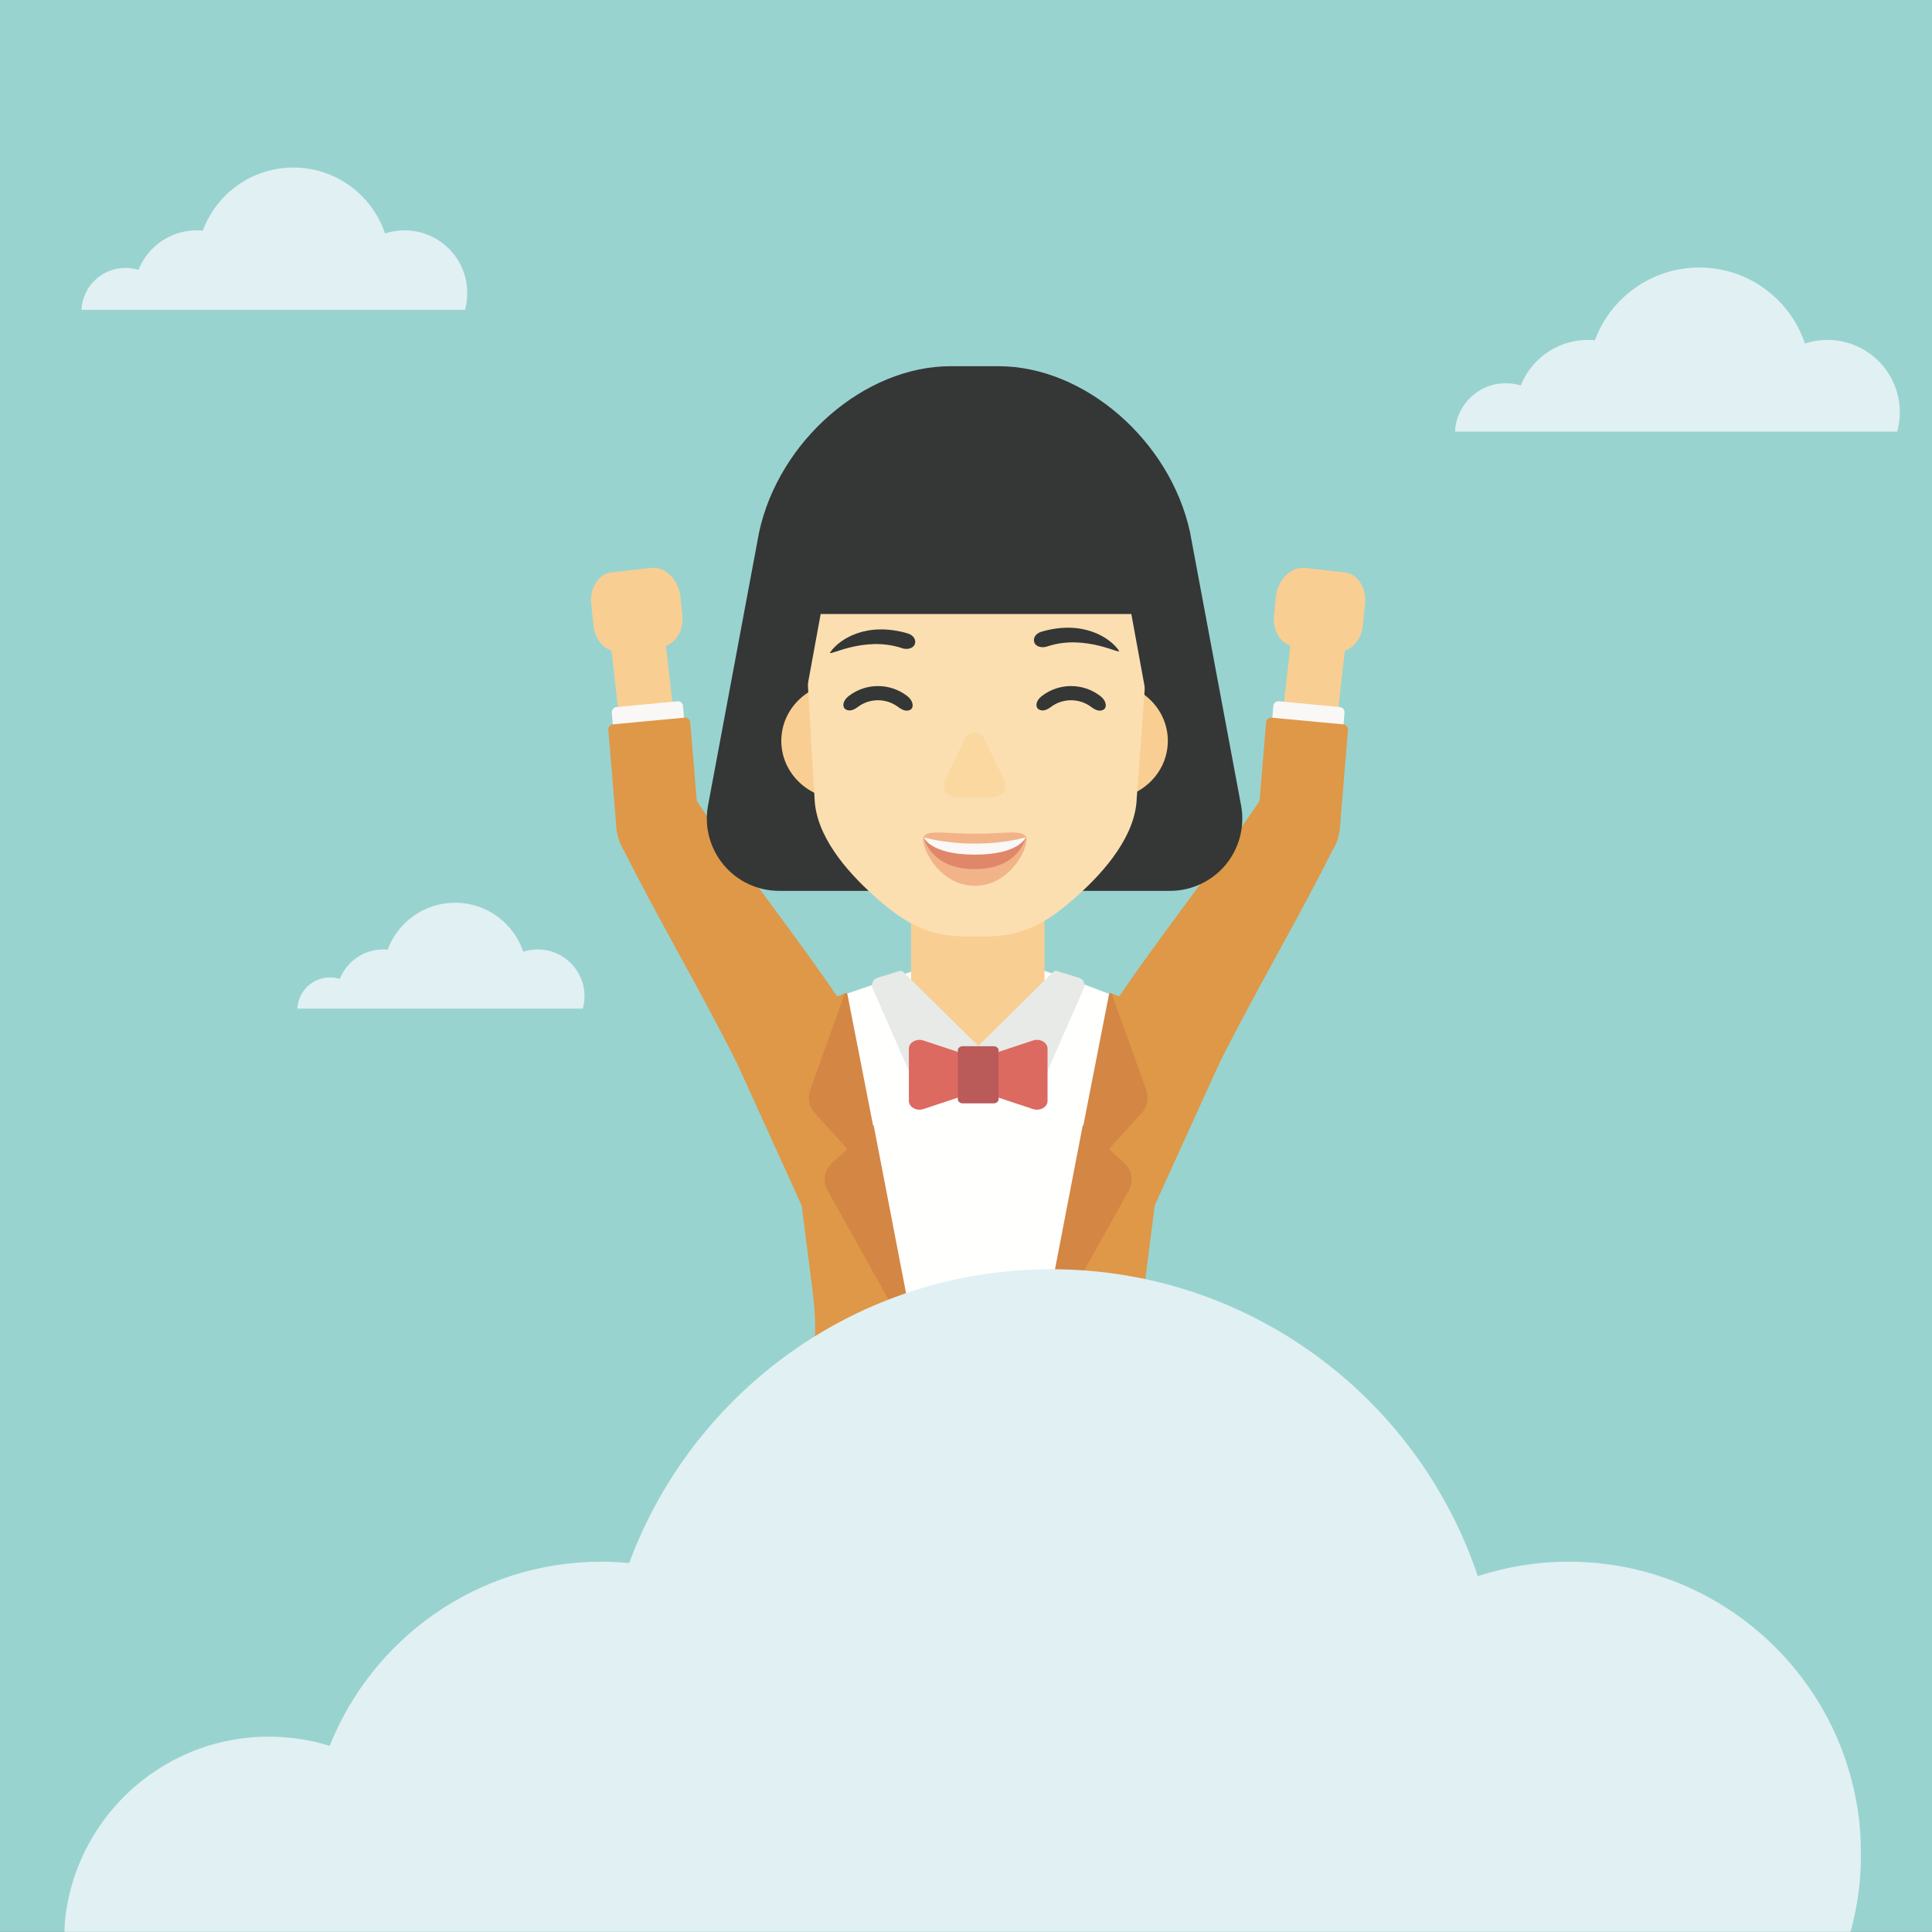 <?xml version="1.0" encoding="UTF-8"?>
<svg width="1200px" height="1200px" viewBox="0 0 1200 1200" version="1.1" xmlns="http://www.w3.org/2000/svg" xmlns:xlink="http://www.w3.org/1999/xlink">
    <rect x="0" y="0" width="1200" height="1200" fill="#808080" stroke="none"/>
    <!-- Generator: Sketch 48.2 (47327) - http://www.bohemiancoding.com/sketch -->
    <title>803_VklfQkZfVGVoX01iMl9NV0EtMTA</title>
    <desc>Created with Sketch.</desc>
    <defs>
        <polygon id="path-1" points="0.856 0.979 1116.94 0.979 1116.94 680.94 0.856 680.94"></polygon>
    </defs>
    <g id="Artboard-2" stroke="none" stroke-width="1" fill="none" fill-rule="evenodd" transform="translate(-320, -131)">
        <g id="803_VklfQkZfVGVoX01iMl9NV0EtMTA" transform="translate(320, 131)">
            <polygon id="Fill-1" fill="#99D3D0" points="0 1199.94 1200 1199.94 1200 0.002 0 0.002"></polygon>
            <path d="M288.831,192.452 C289.743,189.144 290.24,185.665 290.24,182.067 C290.24,160.528 272.779,143.067 251.24,143.067 C247.01,143.067 242.941,143.75 239.126,144.995 C231.155,121.211 208.708,104.067 182.24,104.067 C156.424,104.067 134.42,120.374 125.956,143.248 C124.732,143.132 123.494,143.067 122.24,143.067 C105.806,143.067 91.756,153.237 86.015,167.623 C83.453,166.829 80.73,166.4 77.907,166.4 C63.241,166.4 51.276,177.952 50.606,192.452 L288.831,192.452" id="Fill-3" fill="#E1F0F3"></path>
            <path d="M1178.38,268.056 C1179.43,264.243 1180,260.232 1180,256.084 C1180,231.255 1159.87,211.126 1135.04,211.126 C1130.17,211.126 1125.47,211.913 1121.08,213.349 C1111.89,185.932 1086.01,166.168 1055.5,166.168 C1025.74,166.168 1000.37,184.966 990.617,211.334 C989.207,211.201 987.779,211.126 986.334,211.126 C967.389,211.126 951.192,222.851 944.574,239.434 C941.621,238.518 938.482,238.025 935.228,238.025 C918.321,238.025 904.528,251.341 903.756,268.056 L1178.38,268.056" id="Fill-4" fill="#E1F0F3"></path>
            <path d="M361.989,626.473 C362.668,624.012 363.038,621.423 363.038,618.745 C363.038,602.716 350.044,589.722 334.015,589.722 C330.867,589.722 327.839,590.23 325,591.157 C319.068,573.458 302.363,560.699 282.667,560.699 C263.455,560.699 247.08,572.834 240.781,589.857 C239.871,589.771 238.949,589.722 238.016,589.722 C225.786,589.722 215.331,597.291 211.058,607.996 C209.151,607.405 207.125,607.086 205.024,607.086 C194.11,607.086 185.206,615.683 184.708,626.473 L361.989,626.473" id="Fill-5" fill="#E1F0F3"></path>
            <polyline id="Fill-6" fill="#DE9848" points="757.241 660.642 717.172 748.816 705.24 633.532 757.241 660.642"></polyline>
            <path d="M714.649,638.221 C717.45,633.442 723.771,632.095 728.767,635.211 C733.763,638.328 735.542,644.729 732.741,649.507 C729.94,654.286 723.619,655.633 718.624,652.517 C713.627,649.4 711.848,643 714.649,638.221" id="Fill-7" fill="#DE9848"></path>
            <path d="M691.912,623.66 L691.925,623.668 C691.829,623.825 691.728,623.975 691.634,624.135 C681.743,641.01 688.026,663.613 705.669,674.619 C723.311,685.625 745.631,680.867 755.523,663.991 C755.616,663.832 755.698,663.669 755.789,663.509 L755.797,663.514 C755.857,663.404 755.914,663.292 755.97,663.179 C756.429,662.345 756.858,661.5 757.241,660.642 C780.253,614.676 805.226,572.937 828.239,526.97 C812.818,517.349 797.396,507.729 781.975,498.109 C753.207,540.485 722.479,578.633 693.711,621.01 C693.152,621.758 692.626,622.542 692.124,623.349 C692.053,623.453 691.982,623.556 691.912,623.66" id="Fill-8" fill="#DE9848"></path>
            <path d="M782.075,497.763 C789.261,485.504 805.476,482.048 818.292,490.043 C831.109,498.039 835.674,514.459 828.488,526.718 C821.303,538.978 805.087,542.434 792.271,534.439 C779.454,526.443 774.89,510.023 782.075,497.763" id="Fill-9" fill="#DE9848"></path>
            <polyline id="Fill-10" fill="#DE9848" points="457.878 660.642 497.946 748.816 509.878 633.532 457.878 660.642"></polyline>
            <path d="M500.47,638.221 C497.668,633.442 491.348,632.095 486.352,635.211 C481.356,638.328 479.577,644.729 482.378,649.507 C485.179,654.286 491.5,655.633 496.495,652.517 C501.491,649.4 503.271,643 500.47,638.221" id="Fill-11" fill="#DE9848"></path>
            <path d="M523.207,623.66 L523.194,623.668 C523.29,623.825 523.392,623.975 523.485,624.135 C533.376,641.01 527.092,663.613 509.45,674.619 C491.808,685.625 469.487,680.867 459.596,663.991 C459.502,663.832 459.42,663.669 459.33,663.509 L459.322,663.514 C459.261,663.404 459.205,663.292 459.148,663.179 C458.69,662.345 458.261,661.5 457.878,660.642 C434.865,614.676 409.893,572.937 386.88,526.97 C402.301,517.349 417.723,507.729 433.144,498.109 C461.912,540.485 492.639,578.633 521.407,621.01 C521.967,621.758 522.492,622.542 522.995,623.349 C523.065,623.453 523.136,623.556 523.207,623.66" id="Fill-12" fill="#DE9848"></path>
            <path d="M433.044,497.763 C425.858,485.504 409.643,482.048 396.826,490.043 C384.009,498.039 379.444,514.459 386.63,526.718 C393.816,538.978 410.031,542.434 422.848,534.439 C435.665,526.443 440.229,510.023 433.044,497.763" id="Fill-13" fill="#DE9848"></path>
            <polyline id="Fill-14" fill="#FFFFFE" points="694.46 790.587 694.727 619.536 668.482 609.578 607.585 589.407 522.76 618.272 517.856 780.461 492.669 955.871 722.501 955.871 694.46 790.587"></polyline>
            <polyline id="Fill-15" fill="#F9CE92" points="607.327 492.797 565.897 492.797 565.897 654.002 648.758 654.002 648.758 492.797 607.327 492.797"></polyline>
            <path d="M560.939,603.577 C560.298,603.051 559.437,602.881 558.644,603.125 L544.913,607.347 C543.557,607.764 542.46,608.798 541.933,610.155 C541.406,611.513 541.507,613.044 542.206,614.316 L570.409,678.566 C572.017,681.489 574.942,683.371 578.185,683.572 C581.429,683.773 584.549,682.263 586.482,679.56 L607.75,649.804 L560.939,603.577" id="Fill-16" fill="#E7EAE6"></path>
            <path d="M673.237,610.155 C672.71,608.798 671.613,607.764 670.258,607.347 L656.526,603.125 C655.733,602.881 654.872,603.051 654.231,603.577 L607.421,649.804 L628.688,679.56 C630.621,682.263 633.742,683.773 636.985,683.572 C640.229,683.371 643.153,681.489 644.761,678.566 L672.965,614.316 C673.664,613.044 673.764,611.513 673.237,610.155" id="Fill-17" fill="#E7EAE6"></path>
            <path d="M595.707,653.607 C595.707,662.914 595.707,672.22 595.707,681.526 C588.324,683.971 580.941,686.415 573.558,688.859 C571.527,689.532 569.225,689.329 567.413,688.317 C565.601,687.306 564.518,685.618 564.518,683.813 C564.518,672.982 564.518,662.151 564.518,651.32 C564.518,649.516 565.603,647.829 567.414,646.818 C569.226,645.807 571.528,645.602 573.558,646.274 C580.941,648.718 588.324,651.163 595.707,653.607" id="Fill-18" fill="#DC6A61"></path>
            <path d="M619.464,653.607 C619.464,662.914 619.464,672.22 619.464,681.526 C626.847,683.971 634.229,686.415 641.612,688.859 C643.643,689.532 645.945,689.329 647.757,688.317 C649.57,687.306 650.653,685.618 650.653,683.813 C650.653,672.982 650.653,662.151 650.653,651.32 C650.653,649.516 649.567,647.829 647.756,646.818 C645.945,645.807 643.642,645.602 641.612,646.274 C634.229,648.718 626.847,651.163 619.464,653.607" id="Fill-19" fill="#DC6A61"></path>
            <path d="M620.239,682.786 C620.239,684.188 618.861,685.324 617.162,685.324 L598.009,685.324 C596.309,685.324 594.932,684.188 594.932,682.786 L594.932,652.348 C594.932,650.946 596.309,649.809 598.009,649.809 L617.162,649.809 C618.861,649.809 620.239,650.946 620.239,652.348 L620.239,682.786" id="Fill-20" fill="#BA5A59"></path>
            <path d="M704.882,860.559 C704.882,843.301 690.893,829.311 673.635,829.311 L541.126,829.311 C523.868,829.311 509.878,843.301 509.878,860.559 L509.878,873.936 L704.882,873.936 L704.882,860.559" id="Fill-21" fill="#BA5A59"></path>
            <path d="M715.249,872.068 C709.027,849.658 707.34,826.231 710.286,803.16 L731.943,633.54 L690.068,616.878 C689.907,616.814 689.727,616.825 689.576,616.908 C689.425,616.99 689.318,617.136 689.285,617.305 L645.485,841.788 L645.485,951.115 C645.485,955.644 649.156,959.315 653.685,959.315 L738.748,959.315 C741.065,959.315 743.276,958.333 744.83,956.614 C746.385,954.894 747.139,952.596 746.906,950.29 L715.249,872.068" id="Fill-22" fill="#DE9848"></path>
            <path d="M709.231,691.067 C712.636,687.29 713.69,681.947 711.977,677.158 L690.59,617.433 C690.451,617.043 690.068,616.795 689.655,616.826 C689.242,616.857 688.901,617.16 688.822,617.566 L672.861,699.162 L672.533,698.864 L645.485,839.115 L701.15,739.343 C704.277,733.738 703.132,726.716 698.386,722.395 L688.828,713.695 L709.231,691.067" id="Fill-23" fill="#D48645"></path>
            <path d="M674.097,883.329 C674.097,882.407 674.844,881.66 675.765,881.66 L722.346,881.66 C723.267,881.66 724.015,882.407 724.015,883.329 L724.015,894.014 C724.015,900.335 718.891,905.458 712.571,905.458 L685.54,905.458 C679.22,905.458 674.097,900.335 674.097,894.014 L674.097,883.329" id="Fill-24" fill="#D48645"></path>
            <path d="M499.921,872.068 C506.143,849.658 507.831,826.231 504.885,803.16 L483.228,633.54 L524.684,617.045 C524.947,616.94 525.244,616.958 525.493,617.094 C525.742,617.23 525.917,617.469 525.972,617.748 L569.686,841.788 L569.686,951.115 C569.686,955.644 566.015,959.315 561.486,959.315 L476.423,959.315 C474.105,959.315 471.895,958.333 470.34,956.614 C468.786,954.894 468.032,952.596 468.265,950.29 L499.921,872.068" id="Fill-25" fill="#DE9848"></path>
            <path d="M505.939,691.067 C502.534,687.29 501.479,681.947 503.194,677.158 L524.581,617.433 C524.72,617.043 525.103,616.795 525.515,616.826 C525.928,616.857 526.269,617.16 526.349,617.566 L542.31,699.162 L542.637,698.864 L569.686,839.115 L514.021,739.343 C510.893,733.738 512.039,726.716 516.785,722.395 L526.343,713.695 L505.939,691.067" id="Fill-26" fill="#D48645"></path>
            <path d="M541.074,883.329 C541.074,882.407 540.327,881.66 539.405,881.66 L492.825,881.66 C491.903,881.66 491.156,882.407 491.156,883.329 L491.156,894.014 C491.156,900.335 496.279,905.458 502.6,905.458 L529.63,905.458 C535.95,905.458 541.074,900.335 541.074,894.014 L541.074,883.329" id="Fill-27" fill="#D48645"></path>
            <polyline id="Fill-28" fill="#F9CE92" points="387.871 475.359 421.537 471.067 413.376 398.817 379.711 403.11 387.871 475.359"></polyline>
            <path d="M424.244,438.562 C424.089,436.748 422.601,435.407 420.919,435.568 L382.786,439.197 C381.105,439.357 379.866,440.957 380.021,442.771 L380.864,452.67 L425.086,448.461 L424.244,438.562" id="Fill-29" fill="#FAF8F6"></path>
            <path d="M390.618,516.573 C388.837,517.175 386.896,516.873 385.341,515.751 C383.785,514.631 382.782,512.811 382.614,510.804 L377.864,453.521 C377.71,451.69 378.961,450.077 380.659,449.918 L425.392,445.73 C427.089,445.572 428.589,446.927 428.742,448.757 L433.493,506.048 C433.661,508.054 432.978,510.031 431.634,511.424 C430.291,512.816 428.432,513.475 426.579,513.216 L418.032,512.017 C411.543,511.108 404.954,511.728 398.719,513.835 L390.618,516.573" id="Fill-30" fill="#DE9848"></path>
            <path d="M433.566,508.783 C432.298,493.653 419.899,482.453 405.872,483.766 C391.844,485.079 381.501,498.409 382.77,513.539 C384.038,528.668 396.437,539.869 410.464,538.556 C424.492,537.242 434.834,523.913 433.566,508.783" id="Fill-31" fill="#DE9848"></path>
            <path d="M414.437,510.574 C414.124,506.839 411.063,504.075 407.602,504.399 C404.139,504.723 401.586,508.013 401.899,511.748 C402.212,515.482 405.272,518.246 408.735,517.922 C412.197,517.598 414.75,514.308 414.437,510.574" id="Fill-32" fill="#DE9848"></path>
            <path d="M368.623,388.574 C369.613,398.331 376.867,405.503 384.825,404.594 L411.198,401.582 C419.156,400.673 424.803,392.027 423.813,382.27 L422.675,371.069 C421.543,359.917 413.251,351.719 404.156,352.758 L379.843,355.535 C371.886,356.444 366.238,365.09 367.229,374.847 L368.623,388.574" id="Fill-33" fill="#F9CE92"></path>
            <polyline id="Fill-34" fill="#F9CE92" points="827.248 475.359 793.583 471.067 801.742 398.817 835.407 403.11 827.248 475.359"></polyline>
            <path d="M790.875,438.562 C791.03,436.748 792.518,435.407 794.2,435.568 L832.333,439.197 C834.014,439.357 835.252,440.957 835.098,442.771 L834.255,452.67 L790.032,448.461 L790.875,438.562" id="Fill-35" fill="#FAF8F6"></path>
            <path d="M824.5,516.573 C826.281,517.175 828.222,516.873 829.778,515.751 C831.333,514.631 832.336,512.811 832.504,510.804 L837.255,453.521 C837.408,451.69 836.157,450.077 834.46,449.918 L789.727,445.73 C788.03,445.572 786.53,446.927 786.376,448.757 L781.626,506.048 C781.458,508.054 782.141,510.031 783.485,511.424 C784.828,512.816 786.687,513.475 788.54,513.216 L797.087,512.017 C803.576,511.108 810.165,511.728 816.399,513.835 L824.5,516.573" id="Fill-36" fill="#DE9848"></path>
            <path d="M781.552,508.783 C782.82,493.653 795.22,482.453 809.247,483.766 C823.274,485.079 833.618,498.409 832.349,513.539 C831.081,528.668 818.682,539.869 804.654,538.556 C790.627,537.242 780.284,523.913 781.552,508.783" id="Fill-37" fill="#DE9848"></path>
            <path d="M800.682,510.574 C800.995,506.839 804.056,504.075 807.518,504.399 C810.979,504.723 813.533,508.013 813.22,511.748 C812.906,515.482 809.846,518.246 806.384,517.922 C802.922,517.598 800.369,514.308 800.682,510.574" id="Fill-38" fill="#DE9848"></path>
            <path d="M846.496,388.574 C845.505,398.331 838.251,405.503 830.294,404.594 L803.92,401.582 C795.963,400.673 790.315,392.027 791.306,382.27 L792.443,371.069 C793.576,359.917 801.867,351.719 810.962,352.758 L835.276,355.535 C843.233,356.444 848.881,365.09 847.89,374.847 L846.496,388.574" id="Fill-39" fill="#F9CE92"></path>
            <path d="M770.852,500.217 C760.282,443.655 749.708,387.092 739.138,330.53 C726.767,273.604 673.537,227.46 620.247,227.46 C610.293,227.46 600.342,227.46 590.388,227.46 C537.101,227.46 483.866,273.604 471.498,330.53 C460.925,387.092 450.354,443.655 439.784,500.217 C437.333,513.332 440.893,526.87 449.419,537.132 C457.949,547.391 470.593,553.331 483.936,553.331 C564.855,553.331 645.778,553.331 726.697,553.331 C740.05,553.331 752.715,547.408 761.25,537.141 C769.785,526.875 773.306,513.339 770.852,500.217" id="Fill-40" fill="#343736"></path>
            <path d="M560.547,460.164 C560.547,480.165 543.698,496.377 522.915,496.377 C502.131,496.377 485.283,480.165 485.283,460.164 C485.283,440.168 502.131,423.954 522.915,423.954 C543.698,423.954 560.547,440.168 560.547,460.164" id="Fill-41" fill="#F9CE92"></path>
            <path d="M725.359,460.164 C725.359,480.165 708.51,496.377 687.725,496.377 C666.94,496.377 650.095,480.165 650.095,460.164 C650.095,440.168 666.94,423.954 687.725,423.954 C708.51,423.954 725.359,440.168 725.359,460.164" id="Fill-42" fill="#F9CE92"></path>
            <path d="M494.528,302.43 L505.934,495.669 C506.612,518.786 525.338,540.582 542.237,555.855 C560.646,572.492 575.57,581.669 600.082,581.669 L611.905,581.669 C636.418,581.669 651.341,572.492 669.748,555.855 C686.647,540.582 705.376,518.786 706.054,495.669 L716.113,358.3 L697.168,302.43 L494.528,302.43" id="Fill-43" fill="#FBDFB0"></path>
            <path d="M623.413,483.827 L611.306,459.012 C610.074,456.478 607.794,454.919 605.322,454.919 C602.849,454.919 600.57,456.478 599.334,459.012 L587.229,483.827 C585.993,486.358 585.993,489.479 587.229,492.01 C588.461,494.541 592.826,495.123 595.296,495.123 L615.346,495.123 C617.816,495.123 622.181,494.541 623.413,492.01 C624.649,489.479 624.649,486.358 623.413,483.827" id="Fill-44" fill="#FBD89F"></path>
            <polyline id="Fill-45" fill="#343736" points="500.804 430.097 512.343 367.106 487.059 374.406 500.804 430.097"></polyline>
            <polyline id="Fill-46" fill="#343736" points="711.616 430.097 700.075 367.106 725.359 374.406 711.616 430.097"></polyline>
            <path d="M485.985,381.364 L722.915,381.364 C722.915,381.364 730.159,298.499 715.548,291.89 C700.936,285.283 503.175,268.29 493.962,284.337 C484.75,300.388 485.985,381.364 485.985,381.364" id="Fill-47" fill="#343736"></path>
            <path d="M515.706,405.103 C521.296,396.959 538.231,385.975 563.671,393.384 C567.662,394.546 569.245,397.698 568.102,400.346 C567.009,402.877 563.229,403.606 560.386,402.635 C536.496,394.461 513.374,408.498 515.706,405.103" id="Fill-48" fill="#343736"></path>
            <path d="M694.936,404.052 C689.344,395.907 672.406,384.922 646.967,392.332 C642.976,393.494 641.394,396.644 642.538,399.295 C643.631,401.824 647.41,402.553 650.255,401.583 C674.146,393.407 697.265,407.447 694.936,404.052" id="Fill-49" fill="#343736"></path>
            <path d="M565.447,440.808 C563.326,442.023 560.858,441.34 557.965,439.198 C550.569,433.523 540.079,433.523 532.683,439.198 C529.789,441.34 527.419,441.84 525.297,440.623 C523.178,439.449 522.965,435.527 527.333,432.19 C537.858,424.113 552.79,424.113 563.317,432.192 C567.688,435.53 567.565,439.632 565.447,440.808" id="Fill-50" fill="#343736"></path>
            <path d="M685.376,440.808 C683.256,442.023 680.791,441.34 677.896,439.198 C670.503,433.523 660.013,433.523 652.617,439.198 C649.719,441.34 647.348,441.84 645.23,440.623 C643.111,439.449 642.893,435.527 647.263,432.19 C657.792,424.113 672.724,424.113 683.25,432.192 C687.618,435.53 687.499,439.632 685.376,440.808" id="Fill-51" fill="#343736"></path>
            <path d="M636.932,519.238 C640.669,522.515 629.294,550.148 605.508,550.172 C581.721,550.153 570.345,522.52 574.082,519.238 C577.285,515.467 586.62,517.82 605.508,517.82 C624.396,517.82 633.729,515.467 636.932,519.238" id="Fill-52" fill="#F2B388"></path>
            <path d="M637.149,519.979 C637.149,519.979 633.313,539.818 605.435,539.818 C577.557,539.818 573.719,519.979 573.719,519.979 C573.719,519.979 585.813,524.311 605.435,524.311 C625.057,524.311 637.149,519.979 637.149,519.979" id="Fill-53" fill="#E0876A"></path>
            <g id="Group-57" transform="translate(39, 519)">
                <mask id="mask-2" fill="white">
                    <use xlink:href="#path-1"></use>
                </mask>
                <g id="Clip-55"></g>
                <path d="M598.149,0.979 C598.149,0.979 594.313,11.823 566.435,11.823 C538.557,11.823 534.719,0.979 534.719,0.979 C534.719,0.979 546.813,4.965 566.435,4.965 C586.057,4.965 598.149,0.979 598.149,0.979" id="Fill-54" fill="#F9F8F7" mask="url(#mask-2)"></path>
                <path d="M1110.38,681 C1114.63,665.6 1116.94,649.39 1116.94,632.63 C1116.94,532.32 1035.62,450.993 935.304,450.993 C915.601,450.993 896.65,454.172 878.884,459.974 C841.759,349.202 737.209,269.352 613.938,269.352 C493.699,269.352 391.217,345.3 351.794,451.835 C346.098,451.295 340.331,450.993 334.49,450.993 C257.947,450.993 192.51,498.36 165.771,565.36 C153.838,561.66 141.158,559.67 128.008,559.67 C59.702,559.67 3.976,613.47 0.856,681 L1110.38,681" id="Fill-56" fill="#E1F0F3" mask="url(#mask-2)"></path>
            </g>
        </g>
    </g>
</svg>